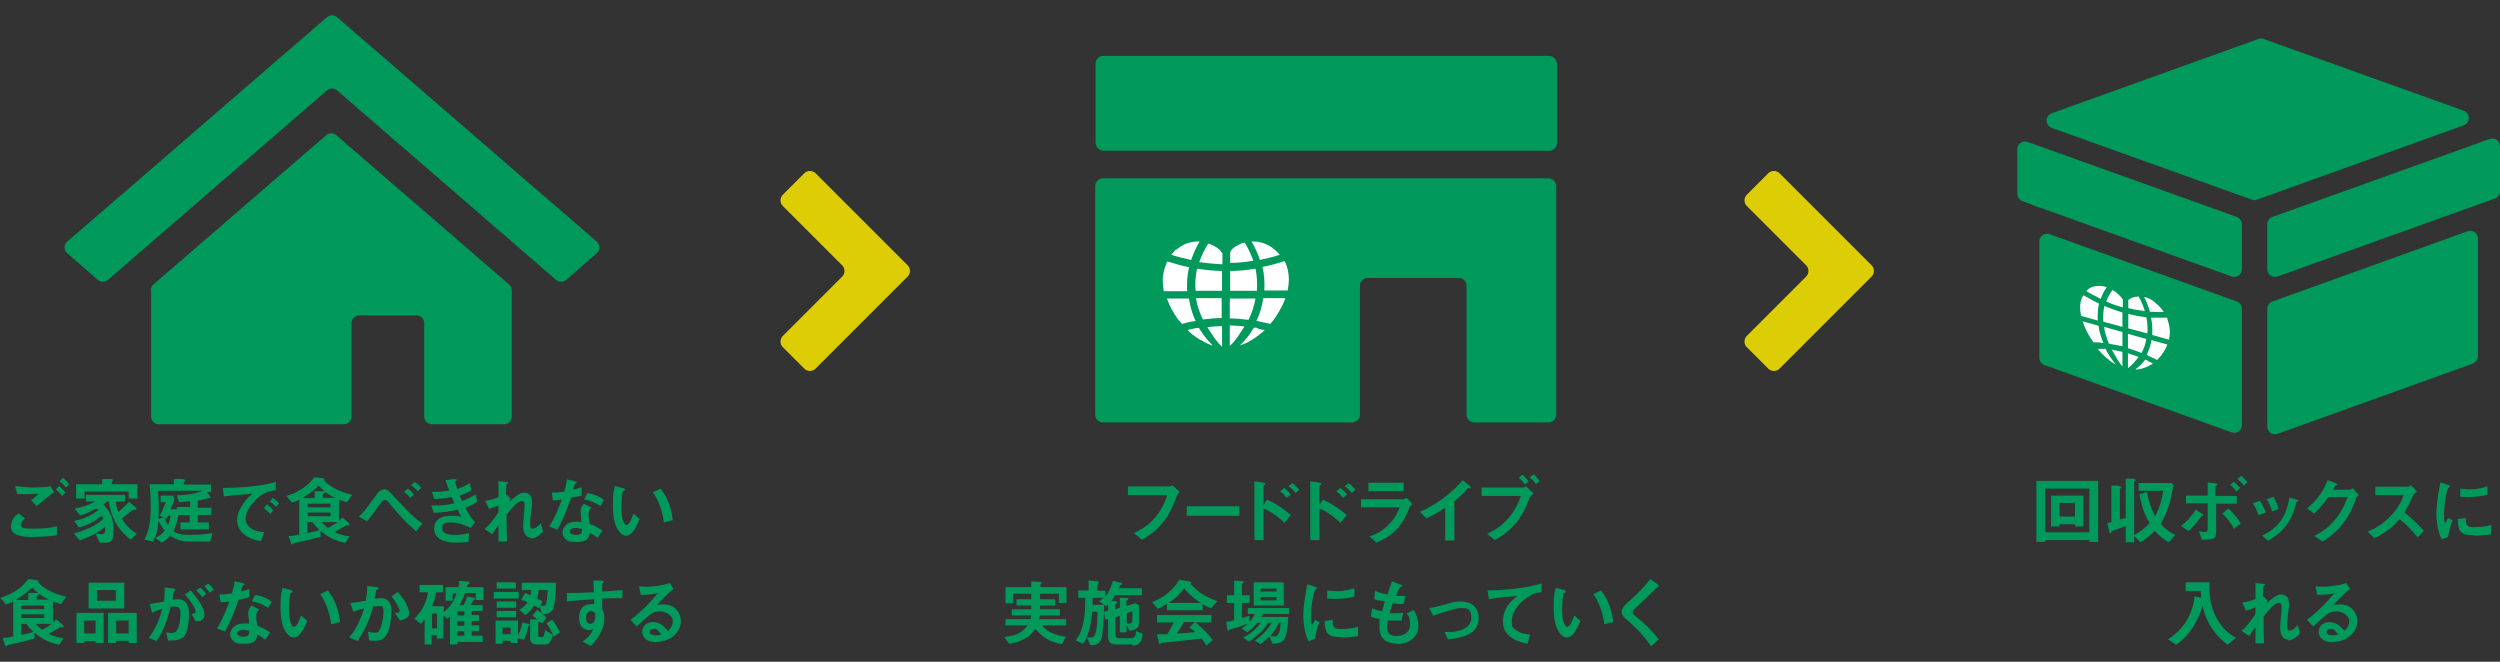 <?xml version="1.0" encoding="UTF-8"?>
<svg id="_レイヤー_1" data-name="レイヤー_1" xmlns="http://www.w3.org/2000/svg" width="680" height="180" version="1.1" viewBox="0 0 680 180">
  <rect x="0" y="0" width="680" height="180" fill="#333333" stroke="none"/>
  <!-- Generator: Adobe Illustrator 29.0.1, SVG Export Plug-In . SVG Version: 2.1.0 Build 192)  -->
  <defs>
    <style>
      .st0 {
        fill: #00995c;
      }

      .st1 {
        fill: #ddcd05;
      }

      .st2 {
        fill: #fff;
      }
    </style>
  </defs>
  <g>
    <g>
      <path class="st0" d="M9.5,146.1c-4.6,0-6.5-.8-6.5-2.9s1.4-3,2-3.6l1.8,1.4c-.3.3-1.1,1-1.1,1.7s.1,1.1,3.6,1.1,4.8-.4,6.2-.6v2.4c-1.4.2-3.4.4-5.9.4ZM9.9,137.6l-1.4-1.5c.5-.4,1.3-1.1,2-1.8-.9,0-1.6.1-3.1.1s-1.8,0-2.7,0l-.6-2.2c1.7.2,3.4.4,5.1.4s3.1-.1,4.6-.3l.9,1.6c-1.6,1.1-3.1,2.4-4.8,3.8ZM16.9,134.9c-.5-.7-1-1.2-1.7-1.8l.9-.9c.6.5,1,.9,1.7,1.8l-.9.9ZM17.9,132.6c-.4-.6-.8-1-1.7-1.7l.9-.9c.6.4,1.1.9,1.7,1.7l-.9,1Z"/>
      <path class="st0" d="M35.7,146.9c-2.5-1.8-5.4-5.1-6.1-10.5h-.5c-.3.3-.6.6-1,.8,1,1.1,2.8,2.9,2.8,6.9s-1.3,3.5-3.8,3.5l-1.1-2.5c.3,0,1.1.2,1.5.2,1.2,0,1.1-.7,1.1-2-.8.6-1.6,1.3-3.2,2.1-1.7.9-2.7,1.2-3.7,1.6l-1.6-1.9c1.1-.3,2.2-.6,4-1.4,2.2-1,3.1-1.8,4-2.6-.1-.3-.2-.5-.4-.8-1.9,1.5-3.6,2.4-6.2,3.2l-1.3-1.8c.9-.2,1.8-.4,3.2-1,1.7-.7,2.5-1.4,3.3-1.9-.1-.2-.3-.4-.5-.5-2.2,1.2-3.3,1.6-4.4,1.9l-1.5-1.9c2-.3,3.7-.8,5.5-1.9h-2.4v-1.8h10.6v1.8h-2.5c0,.7.2,1.5.7,2.9.9-.8,2-1.9,2.9-2.8l1.7,1.4c.1.1.3.3.3.5s-.1.2-.2.2c-.2,0-.9.2-1.1.3,0,0-2.3,1.9-2.7,2.2,1.3,2,2.4,3,4.1,4.1l-1.8,1.7ZM35,135.6v-1.9h-12v1.9h-2.3v-3.9h7.1v-1.4h2.4c.1,0,.5,0,.5.3s0,.2-.1.3c-.1.1-.2.2-.2.3v.5h7v3.9h-2.3Z"/>
      <path class="st0" d="M57.1,147.3h-5.5c-1.4,0-2.2-.1-3.2-.5-.9-.3-1.6-.7-2.1-1.1-.5.6-1,1.1-2.3,1.9l-1.8-1.3c1.2-.6,2-1.1,2.6-2-.5-.6-1-1.3-1.7-2.7-.2,2.8-.6,4.1-1.5,5.7l-2.3-.5c1-2.3,1.7-4.1,1.7-8.4s-.1-4.4-.3-6.7h6.6v-1.4h2.4c.3.1.7.2.7.4s-.1.2-.2.3c-.2.1-.2.2-.2.3v.5h7.4v2h-1.3l1,1.1c0,.1.2.3.2.4s-.1.2-.2.2-.5,0-.5,0c-.1,0-.7.2-1.1.3-.1,0-.8.2-1.7.4v1.9h3.7v2h-3.7v2h3v1.9h-7.7v-1.9h2.5v-2h-3.1c-.4,2.3-.8,3.3-1.3,4.4.6.4,1.5,1,4.3,1s4.3-.2,6.3-.5l-.7,2.5ZM43,133.7c.1,1.5.2,3.1.2,4.1s0,2.3-.1,3.4l1.4-.5-1.1-.4c.4-.6.6-1,1.7-3.7h-1.4v-1.8h3.2l.6.7c-.4,1.6-.9,2.6-1.1,3h1.7v-.6h3.6v-1.6c-1.1.1-1.8.2-3,.3l-.6-1.9c2.4,0,4.8-.3,7-1.2h-11.9ZM45.7,140.2c0,.2-.2.6-.4.9l-.5-.2c.2.7.5,1.3.9,1.9.5-1.1.6-1.9.7-2.5h-.8Z"/>
      <path class="st0" d="M69.3,136.3c-1.5,1.5-2.5,3.3-2.5,4.8s.9,2.2,1.5,2.6c1.3.9,2.7,1,3.5,1l-.8,2.5c-1.1-.2-3.3-.6-5-2.2-1-.9-1.5-2.3-1.5-3.6s.5-2.7,1.4-4c.9-1.5,2-2.4,2.7-3.1-2.7.2-5.7.5-7.7.7l-.3-2.3c4.4,0,10.6-.4,14.4-1.6v2.3c-.9,0-3.2.2-5.7,2.8ZM73.5,139.8c-.4-.5-.9-.9-1.7-1.6l.8-1c.7.5,1.2.9,1.7,1.6l-.8,1ZM75.1,137.9c-.5-.6-1-1-1.7-1.5l.8-1c.8.6,1.2,1,1.7,1.5l-.8,1Z"/>
      <path class="st0" d="M94.3,136.6c-.7-.2-1.2-.4-2.1-.7v5.7c.6-.5.8-.7,1-.8l1.8,1.6c0,0,.1.2.1.3s0,.1-.2.2h-.5c-.2,0-.2,0-.4.1-1.5.9-1.7,1-3,1.7,1.5.7,2.6,1,4.1,1.2l-1.2,1.8c-3.5-.8-5.1-2-6.7-3.3v1.6c-.7.2-1.5.4-2.7.7-.7.2-3.3.8-3.9.9-.3,0-.7.1-.8.3-.1.1-.2.2-.3.2s-.2-.1-.3-.3l-.7-2c.9,0,1.7-.1,2.9-.4v-9.5c-.7.4-1.2.6-2,.8l-1.5-1.8c4.4-1.3,6.6-3.7,7.6-5.1l2.4.3c.2,0,.3.2.3.4s0,.1,0,.2c1.2,1.5,4.3,3.2,7.6,3.9l-1.4,2ZM82.3,135.5h3.3v-1.9h2.5c0,0,.2,0,.2,0-.9-.7-1.3-1.1-1.6-1.5-1.6,1.5-2.9,2.4-4.4,3.3ZM89.9,137h-6.2v1h6.2v-1ZM89.9,139.4h-6.2v1h6.2v-1ZM85,142h-1.4v3c1.9-.4,2.7-.6,3.3-.8-.7-.7-1.3-1.3-1.9-2.2ZM87.6,142c.6.8,1,1.1,1.6,1.6,1.2-.6,1.8-1,2.6-1.6h-4.2ZM88.5,133.9c0,.1,0,.1-.2.2-.4.3-.5.3-.5.4v.9h3.3c-1.2-.6-1.9-1-2.6-1.6Z"/>
      <path class="st0" d="M113.2,144.5c-3.2-2.7-5-4.8-7.5-7.9-.2-.3-.6-.6-.9-.6s-.6,0-1.2.8c-1.8,2.5-2.7,3.8-3.8,5l-2.2-1.3c1.7-1.6,2-2.1,4.4-5.4.8-1.2,1.5-2,2.5-2s1.3.5,2.7,2c1.4,1.5,3.6,3.8,4.7,4.9,1.4,1.3,2.4,2,3,2.4l-1.7,2.1ZM111.6,135.4c-.6-.7-1-1.1-1.7-1.6l1-.9c.8.5,1.2,1,1.7,1.6l-1,.9ZM113.6,133.6c-.4-.5-.8-1-1.8-1.6l1-.9c.8.5,1.3,1,1.8,1.6l-1,.9Z"/>
      <path class="st0" d="M126.5,137.9c1.2,2.4,1.9,3.2,2.7,4.2l-1.2,1.5c-1-.5-3-1.5-5.3-1.5s-2.4.6-2.4,1.7c0,1.7,2.6,1.7,3.3,1.7,1.9,0,3.1-.3,4-.5l-.2,2.4c-.6,0-1.6.2-3.2.2-3.6,0-6.1-1.1-6.1-3.8s2.2-3.5,4.5-3.5,1.9.1,2.9.3c-.5-.9-.7-1.2-1-2-2.1.5-3.8.8-6.5.9l-.7-2c2.9,0,4.2-.1,6.3-.6-.3-.7-.5-1.2-.7-1.7-2,.4-3.2.5-4.8.5l-.6-1.9c1.9,0,3-.1,4.7-.4-.5-1.2-.7-1.9-1-2.8l2.3-.3c.2,0,.7,0,.7.2s0,.2-.2.3c-.2.2-.2.2-.2.3,0,.1.3,1.1.6,1.9,1.4-.5,2.1-.8,3.4-1.6l.4,2c-1.1.7-2.3,1.1-3.2,1.4.3.6.3.8.7,1.5,1.5-.6,2.3-1,3.7-1.8l.4,2c-1.1.7-1.9,1.1-3.2,1.6Z"/>
      <path class="st0" d="M144.6,146.3c-2.3,0-2.3-2.8-2.3-3.3,0-.8.4-4.5.4-5.4s-.1-1.3-.8-1.3c-1.1,0-2.7,1.9-4.1,3.7,0,2.8,0,4.9.1,7.3h-2.3c0,.1,0-4.5,0-4.5-.6.9-1,1.4-1.7,2.5l-2.1-1.4c1.4-1.2,2.4-2.5,3.8-4.6v-1.8c-1,.4-1.6.6-2.6.9l-1-2.2c1.7-.2,2.9-.7,3.6-1v-4.3c0,0,2.1.2,2.1.2.3,0,.5,0,.5.2s-.3.3-.4.4c-.1.2-.1,1.1-.2,2.7l1.3,1.2-.4.9c.8-.7,2.7-2.5,4-2.5s2.2.8,2.2,2.4,0,.6-.3,3.3c-.2,1.8-.2,2.4-.2,2.8,0,1.1.2,1.3.7,1.3s1.3-.4,2.2-1.5l.6,2.3c-.9,1-2,1.9-3.4,1.9Z"/>
      <path class="st0" d="M155.3,135.5c-1.6,4.7-2.7,6.7-3.7,8.6l-2.2-.9c1.6-2.5,2.6-5.1,3.4-7.3-.9.1-1.5.2-2.4.2l-.3-2.1c1.3,0,2.2-.1,3.4-.3.3-1.2.6-2.1.7-3.3l2.2.5c.1,0,.5.1.5.3s-.3.3-.5.4-.4,1.3-.5,1.6c1.2-.3,1.8-.5,2.3-.7v2.3c-.7.2-1.3.3-3,.6ZM162.4,146.2c-.7-.6-1.2-.9-2-1.3-.2,1.6-.8,2.5-3.4,2.5s-2.4-.2-3.3-.9c-.3-.3-.7-.9-.7-1.7s.8-2.9,3.6-2.9,1.2,0,1.6.1c0-.5-.3-2.5-.3-2.9,0-1,.5-1.6.9-2.1l2.1,1.1c-.6.5-.8,1-.8,1.6s0,1.3.3,2.8c1.3.5,2.2,1,3.5,1.8l-1.3,1.9ZM156.5,143.6c-1,0-1.5.6-1.5,1s.6.9,1.7.9c1.6,0,1.6-.8,1.6-1.6-.4-.1-1.1-.3-1.8-.3ZM163.3,137.6c-1.3-.8-2.4-1.3-4.4-1.8l.9-1.7c1.5.3,3,.7,4.5,1.9l-1,1.7Z"/>
      <path class="st0" d="M170.3,145.7c-.6,0-1.1-.3-1.5-.7-1.4-1.4-2.1-3.7-2.1-7.6s.3-3.9.6-5.2l2.2.6c.1,0,.5.1.5.4s-.2.3-.6.4c-.2,1.1-.4,2.3-.4,4.5,0,3.9,1,4.7,1.4,4.7.7,0,1.6-2.1,1.9-3.1l1.7,1.5c-1.1,2.4-2.1,4.5-3.7,4.5ZM180.6,142.1c-.6-4.2-1.9-6.6-3-8.2l2.1-1c1,1.4,2.8,3.9,3.3,8.6l-2.4.6Z"/>
      <path class="st0" d="M16.5,164.3c-.7-.2-1.2-.4-2.1-.7v5.7c.6-.5.8-.7,1-.8l1.8,1.6c0,0,.1.2.1.3s0,.1-.2.2h-.5c-.2,0-.2,0-.4.1-1.5.9-1.7,1-3,1.7,1.5.7,2.6,1,4.1,1.2l-1.2,1.8c-3.5-.8-5.1-2-6.7-3.3v1.6c-.7.2-1.5.4-2.7.7-.7.2-3.3.8-3.9.9-.3,0-.7.1-.8.3-.1.1-.2.2-.3.2s-.2-.1-.3-.3l-.7-2c.9,0,1.7-.1,2.9-.4v-9.5c-.7.4-1.2.6-2,.8l-1.5-1.8c4.4-1.3,6.6-3.7,7.6-5.1l2.4.3c.2,0,.3.2.3.4s0,.1,0,.2c1.2,1.5,4.3,3.2,7.6,3.9l-1.4,2ZM4.4,163.2h3.3v-1.9h2.5c0,0,.2,0,.2,0-.9-.7-1.3-1.1-1.6-1.5-1.6,1.5-2.9,2.4-4.4,3.3ZM12,164.7h-6.2v1h6.2v-1ZM12,167.1h-6.2v1h6.2v-1ZM7.2,169.7h-1.4v3c1.9-.4,2.7-.6,3.3-.8-.7-.7-1.3-1.3-1.9-2.2ZM9.8,169.7c.6.8,1,1.1,1.6,1.6,1.2-.6,1.8-1,2.6-1.6h-4.2ZM10.7,161.6c0,.1,0,.1-.2.2-.4.3-.5.3-.5.4v.9h3.3c-1.2-.6-1.9-1-2.6-1.6Z"/>
      <path class="st0" d="M26,174.9v-.5h-3.1v.5h-2.1v-8.2h7.4v8.2h-2.1ZM26,168.8h-3.1v3.5h3.1v-3.5ZM24.1,165.5v-7h9.7v7h-9.7ZM31.5,160.5h-5.1v2.9h5.1v-2.9ZM35,174.9v-.6h-3.4v.6h-2.2v-8.2h7.8v8.2h-2.2ZM35,168.8h-3.4v3.5h3.4v-3.5Z"/>
      <path class="st0" d="M49.5,173.4c-.4.4-1.1.8-2.3.8s-1.1,0-1.5,0l-.5-2.2c.4,0,.8.2,1.4.2s1-.1,1.4-.6c.9-1.1,1.1-3.7,1.1-4.6,0-1.6-.4-2-1.6-2s-.8,0-1.1.1c-1,4.1-2,6.5-3.8,9.3l-2.1-.9c1.9-2.7,2.8-4.7,3.6-7.9-1.1.3-1.7.6-2.7,1.1l-.7-2.4c1.5-.2,2.2-.4,3.9-.7.2-1.3.2-2.1.2-3.8l2.4.3c.3,0,.5.1.5.3s0,.1-.2.2q-.2.2-.3.4c-.1.8-.1,1.2-.3,2.1.3,0,.9-.1,1.5-.1,2.7,0,3,2.4,3,4.2,0,2.9-.7,5.5-1.7,6.4ZM53.2,168.9l-1.1-1.9c.7-.1,1.1-.2,1.1-.7s-.8-2.2-2.9-4.6l1.6-1.1c.9,1.1,3.7,4.4,3.7,6.5s-1.7,1.8-2.5,1.9ZM55,162.4c-.5-.7-1-1.2-1.6-1.8l1.1-.8c.6.5,1.1,1.1,1.6,1.7l-1,.9ZM57,161.2c-.4-.7-.9-1.2-1.4-1.7l1-.8c.5.4,1.1,1,1.6,1.7l-1.2.8Z"/>
      <path class="st0" d="M64.9,163.2c-1.6,4.7-2.7,6.7-3.7,8.6l-2.2-.9c1.6-2.5,2.6-5.1,3.4-7.3-.9.1-1.5.2-2.4.2l-.3-2.1c1.3,0,2.2-.1,3.4-.3.3-1.2.6-2.1.7-3.3l2.2.5c.1,0,.5.1.5.3s-.3.3-.5.4-.4,1.3-.5,1.6c1.2-.3,1.8-.5,2.3-.7v2.3c-.7.2-1.3.3-3,.6ZM72,173.9c-.7-.6-1.2-.9-2-1.3-.2,1.6-.8,2.5-3.4,2.5s-2.4-.2-3.3-.9c-.3-.3-.7-.9-.7-1.7s.8-2.9,3.6-2.9,1.2,0,1.6.1c0-.5-.3-2.5-.3-2.9,0-1,.5-1.6.9-2.1l2.1,1.1c-.6.5-.8,1-.8,1.6s0,1.3.3,2.8c1.3.5,2.2,1,3.5,1.8l-1.3,1.9ZM66,171.3c-1,0-1.5.6-1.5,1s.6.9,1.7.9c1.6,0,1.6-.8,1.6-1.6-.4-.1-1.1-.3-1.8-.3ZM72.9,165.3c-1.3-.8-2.4-1.3-4.4-1.8l.9-1.7c1.5.3,3,.7,4.5,1.9l-1,1.7Z"/>
      <path class="st0" d="M79.9,173.4c-.6,0-1.1-.3-1.5-.7-1.4-1.4-2.1-3.7-2.1-7.6s.3-3.9.6-5.2l2.2.6c.1,0,.5.1.5.4s-.2.3-.6.4c-.2,1.1-.4,2.3-.4,4.5,0,3.9,1,4.7,1.4,4.7.7,0,1.6-2.1,1.9-3.1l1.7,1.5c-1.1,2.4-2.1,4.5-3.7,4.5ZM90.1,169.8c-.6-4.2-1.9-6.6-3-8.2l2.1-1c1,1.4,2.8,3.9,3.3,8.6l-2.4.6Z"/>
      <path class="st0" d="M105.1,172.7c-.9,1.5-2.2,1.6-3,1.6s-1.2,0-1.7-.1l-.3-2.4c.4.1,1,.3,1.8.3s.9-.1,1.2-.5c.4-.5,1.2-3,1.2-5s-.2-1.7-1.7-1.7-.8,0-1.1.1c-1,3.7-2.1,6-4.2,9.4l-2.3-1c1.8-2.3,2.8-4,4-7.9-1,.2-1.8.5-2.9.9l-.8-2.4c1.5-.1,3.3-.5,4.2-.6.2-1.3.4-2.4.4-4l2.5.3c.2,0,.6.1.6.3s0,.1-.3.3c-.4.2-.4.2-.4.4-.1.7-.2,1.4-.4,2.2.4,0,1-.2,1.6-.2,2.7,0,3,2.2,3,3.5s-.3,4.8-1.4,6.6ZM108.8,168.8l-1.4-2.1c.9,0,1.3-.1,1.3-.6s-1.1-2.6-2.2-3.9l1.7-1.2c2.6,2.8,3.1,5.2,3.1,5.9,0,1.1-1.2,1.6-2.5,1.9Z"/>
      <path class="st0" d="M129.4,163.1v-1.8h-2.9c-.4,1.2-.9,2.3-1.5,3.3h1.1c.4-.7.7-1.4,1-2.4l1.7.4c.3,0,.4.1.4.3s-.1.2-.3.2c-.1.2-.7,1.1-.9,1.5h3.3v1.6h-3v1.1h2v1.6h-2v1.2h2v1.6h-2v1.2h3v1.7h-6.9v.7h-2v-7.6c-.4.3-.4.4-.8.6l-1-1v6.4h-1.8v-.9h-1.4v2.5h-1.9v-6.9c-.4.6-.6.9-1,1.3l-1.8-1.4c2.8-2.8,3.4-5.3,3.7-7.2h-2.3v-2h6.4v2h-1.9c-.2,1.8-.8,3-1.1,3.8h3.2v1.6c1-.8,2.5-2.2,3.5-5.1h-1.1v2h-1.9v-3.7h3.5c.1-.5.2-1.2.2-1.7l2.4.2c.2,0,.4,0,.4.3s0,.2-.3.4c-.2.1-.2.2-.3.8h4.4v3.5h-2ZM118.9,166.9h-1.4v4h1.4v-4ZM126.3,166.3h-1.9v1.1h1.9v-1.1ZM126.3,169h-1.9v1.2h1.9v-1.2ZM126.3,171.7h-1.9v1.2h1.9v-1.2Z"/>
      <path class="st0" d="M134.3,162.8v-1.8h6.8v1.8h-6.8ZM143.7,170.3c0,.1-.4,2.2-1.2,3.7l-1.7-.4v1.3h-1.9v-.6h-2.2v.8h-1.9v-6.3h6.1v4.2c.1-.2.9-2.1,1.2-3.7l1.8.5c.1,0,.2.1.2.2s-.2.2-.3.3ZM135.1,160.1v-1.7h5.2v1.7h-5.2ZM135.1,165.3v-1.7h5.3v1.7h-5.3ZM135.1,167.9v-1.7h5.3v1.7h-5.3ZM138.9,170.7h-2.2v1.8h2.2v-1.8ZM150.1,166.1c-.6.9-1.6.9-2.6.9.3.2.8.6,1.1,1l-1.2,1.6c-.4-.3-.4-.4-.7-.6,0,0-.3.4-.3.5v3.3c0,.4.1.5.5.5h.5c.3,0,.4-.2.5-.4.2-.4.3-1,.4-1.5l2.1,1.3c-.7,2.2-1.1,2.6-2,2.6h-2.5c-1,0-1.7-.6-1.7-1.6v-5.2h2.1c0,0,0,.1,0,.1-.8-.7-1.2-.9-1.5-1.2l1.3-1.5c.2.1.5.3,1.2.8l-.5-1.8-.3.5c-.5-.3-.8-.5-1.2-.7-.6,1-1.2,1.7-2.4,2.6l-1.6-1.4c1.4-1,1.7-1.4,2.2-2.1-.6-.3-1-.4-1.7-.7l1-1.8c.2,0,.6.2,1.5.6.1-.6.2-1,.2-1.4h-2.6v-2h9.3c0,.1.1,5.7-1,7.6ZM146.5,160.5c0,.9-.2,1.5-.4,2.3.9.5,1.2.6,1.5.8l-.7,1.2c.3,0,.6,0,.9,0,.4,0,.6,0,.8-.8.2-.8.3-2.3.4-3.5h-2.4ZM150.6,173.1c-.6-1.5-1.5-2.9-2-3.6l1.6-.9c.7.8,1.6,2.3,2.1,3.4l-1.7,1.2Z"/>
      <path class="st0" d="M163.8,162.8v2.8c.2.5.6,1.2.6,2.5s-.1,2.1-1,3.9c-.9,1.9-2,3-2.7,3.7l-2.3-1.2c1.2-.8,2.4-1.8,2.9-3.3-.4.1-.7.2-1.1.2-.5,0-1.1-.2-1.7-.6-.8-.7-1-1.8-1-2.8,0-2.2,1.1-3.7,3.2-3.7s.7,0,.9.2v-1.5c-1.8.1-4.9.3-7.4.6v-2.3c1.4,0,3.1,0,7.3-.2,0-.6,0-1.7-.1-3.2h2.2c.5.2.6.2.6.4s0,.2-.2.3-.2.2-.2.2v2.1c2.8-.2,3.4-.2,5.5-.4v2.2c-1.5,0-2.9,0-5.5.1ZM161.5,166.5c-.2-.2-.5-.3-.7-.3-.8,0-1.4.7-1.4,1.8s.6,1.7,1.1,1.7,1.4-.4,1.4-1.9,0-.9-.4-1.3Z"/>
      <path class="st0" d="M178.5,174.7c-2.5,0-3.8-1.3-3.8-2.8s1-2.7,3-2.7,3.4,1.7,4,2.4c.4-.4,1.3-1.2,1.3-2.7s-2-2.6-3.3-2.6-1.8.2-2.3.5c-1.2.7-3,2.5-4.2,3.6l-1.7-1.8c2.1-1.6,4.2-3.4,7.5-7.3-1.2.3-2.3.5-4.7.5l-.5-2.3c.5,0,1.6.1,2.3.1s4.2-.3,6.1-1l1,1.6c-1.2,1-1.6,1.3-4.5,4.3.7-.1,1.7-.1,2-.1,2.7,0,4.5,2.2,4.5,4.5,0,3.3-3.1,5.7-6.7,5.7ZM177.7,171.1c-.8,0-1,.6-1,.8,0,.7.9.9,1.7.9s1.1-.1,1.4-.2c-.3-.5-.9-1.6-2-1.6Z"/>
    </g>
    <g>
      <path class="st0" d="M144.1,50l-28.2-24.4-24.2-20.9c-.8-.7-2-.7-2.8,0l-24.2,20.9-28.2,24.4-18.2,15.7c-1,.8-1,2.4,0,3.2l8.3,7.2c.8.7,2,.7,2.8,0l18.6-16.1,28.2-24.4,12.7-11c.8-.7,2-.7,2.8,0l12.7,11,28.2,24.4,18.6,16.1c.8.7,2,.7,2.8,0l8.3-7.2c1-.8,1-2.4,0-3.2l-18.2-15.7Z"/>
      <path class="st0" d="M41.1,79v34.3c0,1.2,1,2.1,2.1,2.1h50.3c1.2,0,2.1-1,2.1-2.1v-25.4c0-1.2,1-2.1,2.1-2.1h15.6c1.2,0,2.1,1,2.1,2.1v25.4c0,1.2,1,2.1,2.1,2.1h19.6c1.2,0,2.1-1,2.1-2.1v-34.3c0-.6-.3-1.2-.7-1.6l-47-40.6c-.8-.7-2-.7-2.8,0l-47,40.6c-.5.4-.7,1-.7,1.6Z"/>
    </g>
  </g>
  <g>
    <g>
      <path class="st0" d="M320.1,134.9c-.9,2.4-1.9,4.9-4,7.5-2.1,2.5-4.3,3.7-5.5,4.4l-2.2-1.8c3.5-1.6,7.1-4.2,9.1-10.3h-10.7v-2.4h11.4c.2,0,.5-.2.7-.3l2,1.8c-.4.3-.5.6-.7,1Z"/>
      <path class="st0" d="M322.8,140.3v-2.6h14.3v2.6h-14.3Z"/>
      <path class="st0" d="M349.5,142.3c-1.7-1.6-3.6-3.1-5.8-4v8.6h-2.5v-16l2.5.4s.5,0,.5.3-.5.4-.5.5v5.2l.9-1.4c2.7,1.2,4.8,2.7,6.5,4.2l-1.6,2ZM350,135.4c-.6-.7-1.2-1.3-1.8-1.8l1.1-.9c.6.5,1.2,1,1.8,1.8l-1.1.9ZM352.4,134.1c-.5-.7-1.2-1.3-1.9-1.8l1-.9c.7.5,1.3,1.1,1.9,1.8l-1,.9Z"/>
      <path class="st0" d="M364.7,142.3c-1.7-1.6-3.6-3.1-5.8-4v8.6h-2.5v-16l2.5.4s.5,0,.5.3-.5.4-.5.5v5.2l.9-1.4c2.7,1.2,4.8,2.7,6.5,4.2l-1.6,2ZM365.3,135.4c-.6-.7-1.2-1.3-1.8-1.8l1.1-.9c.6.5,1.2,1,1.8,1.8l-1.1.9ZM367.7,134.1c-.5-.7-1.2-1.3-1.9-1.8l1-.9c.7.5,1.3,1.1,1.9,1.8l-1,.9Z"/>
      <path class="st0" d="M383.3,138.3c-.8,1.8-1.5,3.6-3.3,5.6-2.1,2.2-4.3,3.1-5.6,3.7l-1.9-1.7c1.2-.4,3.5-1.2,5.6-3.6,1.7-1.8,2.3-3.5,2.6-4.3h-10.5v-2.2h11.4c.3,0,.7-.2,1-.4l1.6,1.7c-.7.6-.9,1-1,1.1ZM372.2,133.6v-2.3h9.6v2.3h-9.6Z"/>
      <path class="st0" d="M399.5,132.8c-.3,0-.3,0-.6.4-1,1.1-2.1,2.2-3.3,3.1v10.7h-2.5v-8.9c-1.4.9-2.7,1.8-5.1,2.9l-1.8-1.8c4.2-1.7,8.6-5,11.7-8.6l1.8,1.5c0,0,.3.3.3.5s0,.2-.5.2Z"/>
      <path class="st0" d="M416.2,135c-.8,2.1-1.7,4.6-3.7,7.1-2.2,2.7-4.5,4-5.9,4.8l-2.1-1.7c2.2-1,6.8-3.4,9.2-10.3h-10.7v-2.3h11.4c.2,0,.4-.2.7-.3l2,1.9c-.3.3-.6.6-.8,1ZM414.8,131.8c-.3-.4-.9-1.2-1.7-1.8l1-.9c.7.6,1.4,1.5,1.7,1.8l-1,.9ZM417.8,131.7c-.5-.7-1-1.3-1.7-1.8l1-.9c.7.6,1.3,1.3,1.7,1.8l-1,.9Z"/>
      <path class="st0" d="M288,164v-2.5h-5.1v1.5h4.1v1.7h-4.1v1h5.4v1.7h-5.5c0,.4-.1.6-.2,1h7.4v1.7h-6.5c.4.6.7,1,1.9,1.7,1.6.9,3.3,1.2,4.5,1.4l-1,2c-1.2-.2-2.4-.4-4.3-1.5-1.6-1-2.3-1.9-3-2.7-.5.8-1.2,1.8-2.8,2.7-1.6.9-3,1.2-4.3,1.4l-1.3-1.8c3.9-.5,5.2-1.7,6.3-3.2h-6v-1.7h6.8c.1-.5.2-.8.2-1h-5.3v-1.7h5.3v-1h-4v-1.7h4c0-.8,0-.8,0-1.5h-4.9v2.6h-2.1v-4.4h7v-1.6l2.4.2c.3,0,.5,0,.5.2s0,.1-.2.2c0,0-.2.1-.2.3v.7h7.1v4.3h-2.1Z"/>
      <path class="st0" d="M308.1,175.3h-4.4c-1.6,0-2.3-.7-2.3-2.1v-4.9l-.8.3-.3-2c-.1,1.6-.3,5.8-.7,7.1-.5,1.6-1.8,1.8-3,1.8l-1-2.2c.5.1.8.1,1.1.1.7,0,1.1-.3,1.4-1.6.4-1.8.4-3.6.4-5.4h-1.4c-.2,1.7-.6,6.1-2.5,8.7l-2-.9c2.3-3,2.6-7,2.6-11.6h-1.9v-2h2.8v-2.7l2.3.2c.1,0,.5,0,.5.3s0,.2-.1.2c-.2.1-.3.2-.3.3v1.8h2.2v1.5c.8-1,1.4-2.1,2-4.2l2.1.5c.2,0,.4.1.4.3s0,.2-.1.2c0,0-.3.1-.4.2,0,0-.3.7-.4.8h6.3v1.9h-7.3c-.4.6-.6,1.1-1,1.6h1.1c.2.1.5.1.5.4s0,.1-.3.3c-.2.1-.2.1-.2.2v1.3l1.2-.4v-2.7h1.8c.2,0,.5.1.5.3s0,.1-.2.3c-.2.2-.3.2-.3.3v1.3l2.4-.7,1,.5v4.9c0,1.3-.9,1.8-2.5,2.1l-.9-1.5v1.9h-1.8v-4.5l-1.2.4v4.8c0,.5.3.9,1.1.9h3.2c.2,0,.8-.1,1.1-.7.2-.4.2-1.1.2-1.3l1.8.8c-.1,1.2-.3,3.2-2.8,3.2ZM301.4,164.4c-.2.2-.4.4-.6.5l-1.8-1.4c.5-.3.7-.6,1.1-.9h-2.9c0,.7,0,1.1,0,1.9h3.1c0,.7,0,1.4,0,1.9l1.1-.3v-1.7ZM307.9,166.3l-1.4.5v2.8c.4,0,.6,0,.8,0,.6,0,.7-.5.7-.7v-2.6Z"/>
      <path class="st0" d="M329.4,165.4c-1-.3-1.7-.7-2.3-1.1v1.7h-9.7v-1.7c-1,.6-1.6.9-2.5,1.3l-1.5-1.8c3.4-1.4,5.5-3.2,7.4-6.1l2.9.5c.2,0,.3.1.3.3s0,.2-.2.3c1,1.1,2.1,2.1,3.4,2.9.7.4,2.3,1.3,3.9,1.8l-1.6,1.9ZM328.1,175.5c-.2-.3-.4-.7-1.3-1.8-2.8.3-7.3.8-7.9.9-.4,0-2.6.2-3,.3-.1,0-.2,0-.2.1-.1.2-.2.3-.2.3s-.2,0-.2-.2l-.6-2.6c1.3,0,1.8,0,2.8,0,.5-.8.9-1.5,1.8-3.2h-4.6v-2h14.8v2h-4.3c1.7,1.4,3.5,3.2,4.7,4.8l-1.8,1.5ZM322.1,160.1c-1.5,1.8-2.5,2.8-4.2,3.9h8.7c-1.7-1.1-2.9-2.1-4.5-3.9ZM323.5,170.7l1.5-1.5h-3c-.9,1.7-1.5,2.6-1.9,3.1,1.7,0,3.4-.2,5-.4-.3-.3-.8-.7-1.6-1.2Z"/>
      <path class="st0" d="M343.5,167.1c-.1.2-.2.5-.4.7h7.3c0,2.1-.4,5-1.1,6.1-.6.9-1.6,1.2-3.2,1.2l-.8-2c-.6.6-1.3,1.3-2.5,2.1l-1.5-1c2.2-1.3,3.9-3.5,4.6-4.8h-1c-.3.5-.9,1.6-2,2.6-1,.9-2,1.8-3.2,2.5l-1.6-1.1c2.7-1.2,4.4-3.4,4.8-4h-.9c-1,1.2-1.8,1.9-2.7,2.6l-1.6-1.1c.6-.3,1-.6,1.8-1.3-1.4.5-3.6,1.3-4.2,1.4-.7.2-.8.2-.9.3-.2.2-.3.3-.4.3s-.1,0-.1-.1l-.4-2.3c.6-.1,1.5-.3,2.2-.5v-4.7h-2v-2.1h2v-4l2.3.2c.1,0,.3,0,.3.2s-.1.2-.2.3c-.1,0-.3.2-.3.3v3h2.1v2.1h-2.1v4.1c.7-.2,1.4-.4,2-.6v1.7c.7-.8,1.1-1.3,1.5-2.2h-1.9v-1.6h11.2v1.6h-7.2ZM341,164.7v-6.3h8.2v6.3h-8.2ZM347.2,160.1h-4.3v.8h4.3v-.8ZM347.2,162.4h-4.3v.9h4.3v-.9ZM347.8,169.5c-.4.8-.8,1.9-2.3,3.5.6.1,1,.1,1.1.1.5,0,.8-.1,1.1-.6.5-.9.6-2,.6-3.1h-.5Z"/>
      <path class="st0" d="M357.6,173.8l-1.6.6c-.3-.5-.5-.8-.7-1.6-.6-1.9-.8-3.7-.8-5.3s.2-2.8.3-4c.3-2.2.6-3.4.8-4.6l2.1.7c.1,0,.5.2.5.4s0,.1-.1.2c0,0-.3.1-.3.1-.3.2-1.2,3.8-1.2,6.9s0,1.9.3,2.8c.2-.4.4-.6.8-1.4l1.2.6c-.7,1.7-1,3.2-1.2,4.5ZM364.8,173.3c-3.7,0-4.4-1-4.5-4.4l2.2-.3c0,1.9.2,2.5,2.3,2.5s3.9-.4,4.6-.6v2.5c-1.1.2-2.4.4-4.6.4ZM363.2,162.9c-.2,0-1.1,0-2.2-.1v-2.2c.6,0,1.5.2,2.6.2,2.4,0,4-.6,4.8-.8v2.3c-.9.2-3,.6-5.2.6Z"/>
      <path class="st0" d="M380.1,175.1c-2,0-4.9-.7-4.9-4.4s.1-1.7.2-2.3c-.7-.1-1.6-.3-2.5-.7l.3-2.2c1.2.4,1.8.6,2.7.8.2-.7.4-1.4.8-2.7-1.2-.2-1.8-.3-2.9-.6l.2-2.3c1.1.5,1.9.7,3.4,1,.6-1.8.9-2.6,1.2-3.6l2.3.9c.2,0,.5.2.5.4s-.3.2-.6.3c-.4.6-.8,1.7-1.1,2.4,1,0,1.5,0,2.6,0l-.5,2.2c-.7,0-1.3,0-3-.2-.2.7-.5,1.4-.8,2.7.4,0,.6,0,1.3,0s1.5,0,2.4-.2l-.5,2.2c-.3,0-.9,0-1.9,0s-1.2,0-1.8-.1c0,.5-.2,1.2-.2,1.9s.1,1.3.6,1.8c.6.5,1.4.6,1.9.6,1.7,0,3.7-.7,3.7-3.1s-.6-2.6-.9-3l1.9-1c.5.9,1.3,2.3,1.3,4.4,0,3.5-3.3,4.9-5.8,4.9Z"/>
      <path class="st0" d="M393.9,174l-1-2.1c.7,0,1.1,0,1.5,0,1.7,0,5.8-.7,5.8-3.8s-1.9-2.7-2.9-2.7-2.9.6-3.9.9c-.4.1-1.7.5-3.6,1.2l-1-2.1c1.9-.3,3.3-.7,5.4-1.3,1.2-.4,2.4-.5,3.2-.5,2.5,0,4.8,1.3,4.8,4.6,0,4.5-4.8,5.3-8.2,5.7Z"/>
      <path class="st0" d="M414.6,163.1c-1.8,1.4-3.4,3.7-3.4,5.7s.2,1.9,1.5,2.8c1.3.9,2.7.9,3.5,1l-.7,2.5c-1.6-.3-6.7-1.4-6.7-5.9s3-6.2,3.9-7.1c-2.6.2-5.3.4-7.7.9l-.4-2.4c4.7,0,10.8-.7,14.7-1.9v2.4c-.9,0-2.5.2-4.7,2Z"/>
      <path class="st0" d="M426.2,173.4c-.6,0-1.1-.3-1.5-.7-1.4-1.4-2.1-3.7-2.1-7.6s.3-3.9.6-5.2l2.2.6c.1,0,.5.1.5.4s-.2.3-.6.4c-.2,1.1-.4,2.3-.4,4.5,0,3.9,1,4.7,1.4,4.7.7,0,1.6-2.1,1.9-3.1l1.7,1.5c-1.1,2.4-2.1,4.5-3.7,4.5ZM436.4,169.8c-.6-4.2-1.9-6.6-3-8.2l2.1-1c1,1.4,2.8,3.9,3.3,8.6l-2.4.6Z"/>
      <path class="st0" d="M450.8,159.9c-.2,0-.3,0-.8.6-.4.4-2.4,2.3-4.5,4.3-1.3,1.2-1.4,1.3-1.4,1.7s.1.5.3.7c2.6,2.1,4.6,3.9,6.8,6.7l-2.1,1.9c-2.4-3.5-4.4-5.3-7-7.6-.9-.7-1-1.4-1-1.8,0-.9.7-1.6,1.4-2.3,2.9-2.6,4.5-4.2,6.4-6.6l1.9,1.4s.4.3.4.5,0,.2-.5.2Z"/>
    </g>
    <g>
      <rect class="st0" x="298" y="15.2" width="125.5" height="25.8" rx="2.1" ry="2.1"/>
      <path class="st0" d="M300.1,114.9h67.7c1.2,0,2.1-1,2.1-2.1v-35.1c0-1.2,1-2.1,2.1-2.1h24.8c1.2,0,2.1,1,2.1,2.1v35.1c0,1.2,1,2.1,2.1,2.1h20.2c1.2,0,2.1-1,2.1-2.1v-62.2c0-1.2-1-2.1-2.1-2.1h-121.2c-1.2,0-2.1,1-2.1,2.1v62.2c0,1.2,1,2.1,2.1,2.1Z"/>
    </g>
  </g>
  <g>
    <g>
      <path class="st0" d="M607,117.6l-50.9-18.3c-.8-.3-1.4-1.1-1.4-2v-31.6c0-1.5,1.5-2.5,2.8-2l50.9,18.3c.8.3,1.4,1.1,1.4,2v31.6c0,1.5-1.5,2.5-2.8,2Z"/>
      <path class="st0" d="M554.7,56.5h0c0-.1-4.6-1.8-4.6-1.8-.8-.3-1.4-1.1-1.4-2v-12.1c0-1.5,1.5-2.5,2.8-2l56.9,20.4c.8.3,1.4,1.1,1.4,2v12.2c0,1.5-1.5,2.5-2.8,2l-52.3-18.8Z"/>
      <path class="st0" d="M612.5,54.3l-54.4-19.5c-1.9-.7-1.9-3.3,0-4l56.2-20.2c.5-.2,1-.2,1.4,0l54.4,19.5c1.9.7,1.9,3.3,0,4l-56.2,20.2c-.5.2-1,.2-1.4,0Z"/>
      <path class="st0" d="M672.6,98.9l-53.1,19.1c-1.4.5-2.8-.5-2.8-2v-32c0-.9.6-1.7,1.4-2l53.1-19.1c1.4-.5,2.8.5,2.8,2v32c0,.9-.6,1.7-1.4,2Z"/>
      <path class="st0" d="M678.6,54l-59.1,21.2c-1.4.5-2.8-.5-2.8-2v-12.2c0-.9.6-1.7,1.4-2l59.1-21.2c1.4-.5,2.8.5,2.8,2v12.2c0,.9-.6,1.7-1.4,2Z"/>
    </g>
    <g>
      <path class="st0" d="M568.3,147.4v-.5h-12v.5h-2.4v-16.6h16.8v16.6h-2.4ZM568.3,132.9h-12v11.9h12v-11.9ZM564.4,143.2v-.6h-4.2v.6h-2.3v-8.4h8.8v8.4h-2.3ZM564.4,136.8h-4.2v3.7h4.2v-3.7Z"/>
      <path class="st0" d="M589.8,147.5c-1.9-1.3-2.5-1.8-3.7-3.1-1.2,1.2-2,1.9-3.9,3.1l-1.7-1.7v1.7h-2.3v-4.4c-1.3.5-2.9,1-3.8,1.4-.1.3-.2.5-.4.5s-.2-.3-.3-.4l-.5-2.3c.7-.2.8-.2,1.1-.3v-9.9h1.8c.3.2.9.2.9.4s-.2.3-.2.3c0,0-.2.2-.2.2v8.3c.5-.1.6-.2,1.6-.4v-10.7h1.8c.8.1.9.2.9.3s0,.2-.2.3c-.2.2-.2.3-.2.3v14.4c1.3-.7,2.6-1.5,4.2-3.2-1.6-2.7-2.2-4.9-2.8-7.9l2.1-.6c.6,3.4,1.3,4.8,2.2,6.6,1.4-2.6,1.8-4.8,2.2-6.9h-6.7v-2.1h9l.5.6c-.8,4.4-1.6,7.3-3.5,10.5,1.4,1.6,2.5,2.3,4,3l-1.7,1.9Z"/>
      <path class="st0" d="M599.1,140.2c-.3,0-.3.1-.3.2-.8,1.1-1.6,2.4-3.5,4l-2.1-1.3c1.5-1.1,2.9-2.6,4-4.5l1.7,1.1c0,0,.4.2.4.4s-.1.1-.2.2ZM602.8,136.9v7.7c0,2-.6,2.2-3.9,2.2l-.8-2.3c.4,0,1,.2,1.6.2s.8-.2.8-.7v-7.1h-5.9v-2.1h5.9v-3.6l2.1.3c.5,0,.5.2.5.3s0,.2-.3.3c0,0-.2.1-.2.2v2.6h5.8v2.1h-5.8ZM607.7,143.9c-.9-1.6-1.8-2.9-3.2-4.2l1.6-1.4c1.6,1.4,2.9,3.3,3.4,4.1l-1.8,1.4ZM608.2,133.6c-.6-.9-1.1-1.3-1.6-1.7l1-.9c.6.5,1.1,1,1.7,1.7l-1,1ZM610.3,132.1c-.5-.7-1-1.2-1.7-1.8l1-.9c.6.5,1.2,1.1,1.7,1.8l-1,.9Z"/>
      <path class="st0" d="M614.3,140.1c-.3-1.1-.9-2.2-1.5-3.2l1.9-.7c.7,1.1,1.2,2.1,1.6,3.2l-1.9.7ZM624.8,136.4c-.2.1-.2.2-.4,1-1.5,6.2-5.6,8.5-7.5,9.7l-1.6-1.4c3.9-1.9,6.6-4.7,7.4-10.4l2,.6c.3,0,.4.2.4.4s0,.1-.3.2ZM618,139.1c-.3-1.2-.8-2.2-1.4-3.3l1.8-.7c.7,1.2,1.1,2.4,1.4,3.3l-1.7.7Z"/>
      <path class="st0" d="M640.8,135.7c-.7,2-1.6,4.3-3.6,6.8-2,2.6-4.2,4-5.5,4.8l-2.2-1.5c1.2-.7,3.9-2,6.3-5.3,1.7-2.3,2.3-4.2,2.7-5.3h-5.2c-.7,1-1.8,2.5-3.8,4.5l-2-1.4c2.9-2.3,4.8-5.3,5.6-7.7l2.1.8c.1,0,.5.2.5.4s-.2.2-.5.3c-.1.3-.4.7-.6,1.1h4.5c.2,0,.6-.2.9-.4l1.6,1.9c-.4.3-.7.5-.9,1Z"/>
      <path class="st0" d="M657.6,146.2c-1.8-2.3-3.3-3.7-4.9-5-1.6,1.8-3.1,3.3-6.9,5.2l-1.8-1.8c1.3-.6,3.9-1.6,6.4-4.4,2.2-2.3,3-4.4,3.4-5.5h-7.7v-2.3h8.7c.4,0,.7-.2,1-.4l1.6,1.7c-.4.3-.8.6-1.1,1.2-.7,1.6-1.1,2.5-2.3,4.5,2,1.5,3.7,3.2,5.3,5l-1.8,1.9Z"/>
      <path class="st0" d="M665.8,146.1l-1.6.6c-.3-.5-.5-.8-.7-1.6-.6-1.9-.8-3.7-.8-5.3s.2-2.8.3-4c.3-2.2.6-3.4.8-4.6l2.1.7c.1,0,.5.2.5.4s0,.1-.1.2c0,0-.3.1-.3.1-.3.2-1.2,3.8-1.2,6.9s0,1.9.3,2.8c.2-.4.4-.6.8-1.4l1.2.6c-.7,1.7-1,3.2-1.2,4.5ZM673,145.6c-3.7,0-4.4-1-4.5-4.4l2.2-.3c0,1.9.2,2.5,2.3,2.5s3.9-.4,4.6-.6v2.5c-1.1.2-2.4.4-4.6.4ZM671.4,135.2c-.2,0-1.1,0-2.2-.1v-2.2c.6,0,1.5.2,2.6.2,2.4,0,4-.6,4.8-.8v2.3c-.9.2-3,.6-5.2.6Z"/>
      <path class="st0" d="M605.8,175.3c-.9-.7-2.6-2-4.3-4.6-1.6-2.5-2.1-4.7-2.4-5.9-1.5,4.7-3.7,8.2-7.2,10.6l-2.2-1.5c1.1-.7,3.1-2.1,4.9-4.8,1.8-2.9,2.2-5.6,2.3-6.9l1.8.4c0-.6,0-1-.1-1.8h-4.1v-2.4h6.5c0,.6,0,1.4,0,2,0,2.1.4,4.9,1.9,7.7,1.8,3.4,4.2,4.8,5.3,5.4l-2.3,1.9Z"/>
      <path class="st0" d="M622.5,174c-2.3,0-2.3-2.8-2.3-3.3,0-.8.4-4.5.4-5.4s-.1-1.3-.8-1.3c-1.1,0-2.7,1.9-4.1,3.7,0,2.8,0,4.9.1,7.3h-2.3c0,.1,0-4.5,0-4.5-.6.9-1,1.4-1.7,2.5l-2.1-1.4c1.4-1.2,2.4-2.5,3.8-4.6v-1.8c-1,.4-1.6.6-2.6.9l-1-2.2c1.7-.2,2.9-.7,3.6-1v-4.3c0,0,2.1.2,2.1.2.3,0,.5,0,.5.2s-.3.3-.4.4c-.1.2-.1,1.1-.2,2.7l1.3,1.2-.4.9c.8-.7,2.7-2.5,4-2.5s2.2.8,2.2,2.4,0,.6-.3,3.3c-.2,1.8-.2,2.4-.2,2.8,0,1.1.2,1.3.7,1.3s1.3-.4,2.2-1.5l.6,2.3c-.9,1-2,1.9-3.4,1.9Z"/>
      <path class="st0" d="M634.5,174.7c-2.5,0-3.8-1.3-3.8-2.8s1-2.7,3-2.7,3.4,1.7,4,2.4c.4-.4,1.3-1.2,1.3-2.7s-2-2.6-3.3-2.6-1.8.2-2.3.5c-1.2.7-3,2.5-4.2,3.6l-1.7-1.8c2.1-1.6,4.2-3.4,7.5-7.3-1.2.3-2.3.5-4.7.5l-.5-2.3c.5,0,1.6.1,2.3.1s4.2-.3,6.1-1l1,1.6c-1.2,1-1.6,1.3-4.5,4.3.7-.1,1.7-.1,2-.1,2.7,0,4.5,2.2,4.5,4.5,0,3.3-3.1,5.7-6.7,5.7ZM633.8,171.1c-.8,0-1,.6-1,.8,0,.7.9.9,1.7.9s1.1-.1,1.4-.2c-.3-.5-.9-1.6-2-1.6Z"/>
    </g>
  </g>
  <path class="st1" d="M218.8,47.1l-5.9,5.9c-.8.8-.8,2.2,0,3l16.2,16.2c.8.8.8,2.2,0,3l-16.2,16.2c-.8.8-.8,2.2,0,3l5.9,5.9c.8.8,2.2.8,3,0l25.1-25.1c.8-.8.8-2.2,0-3l-25.1-25.1c-.8-.8-2.2-.8-3,0Z"/>
  <path class="st1" d="M481,47.1l-5.9,5.9c-.8.8-.8,2.2,0,3l16.2,16.2c.8.8.8,2.2,0,3l-16.2,16.2c-.8.8-.8,2.2,0,3l5.9,5.9c.8.8,2.2.8,3,0l25.1-25.1c.8-.8.8-2.2,0-3l-25.1-25.1c-.8-.8-2.2-.8-3,0Z"/>
  <path class="st2" d="M342,89.4c.7.1,1.3.3,2,.4h0c-1.1,1-2.3,1.9-3.5,2.7h-.1c-.9.6-1.8,1-2.7,1.3h0c0,0-.2,0-.2.1,0,0,0,0-.1,0,0,0,0,0-.1,0,1.3-1.3,2.5-2.7,3.4-4.2.1-.2.3-.4.4-.6,0,0,0,0,.1,0,.4,0,.8.1,1.1.2ZM334.5,88.6v5.5c1.6-1.4,2.9-3.6,4-5.3-1.4-.2-2.7-.2-4-.3ZM341.7,87.3c.2,0,.4,0,.6.1,1.1.2,2.2.5,3.2.7.2-.2.4-.4.6-.7.2-.2.4-.5.6-.8,1-1.4,1.9-3,2.6-4.6.1-.3.2-.6.3-.9h-6c-.3,2.2-.9,4.2-1.8,6.1ZM341.5,81.2h-7v5.4c1.7,0,3.4.2,5.1.4.9-1.8,1.5-3.7,1.9-5.8ZM341.3,73.1s0,0,0,0c-2.2.4-4.5.6-6.7.6v5.4h7.3c.1-2.1,0-4.1-.4-6ZM349.6,71.5c0-.2-.2-.3-.2-.5-2,.7-4,1.2-6,1.6.5,2.1.6,4.2.5,6.4h6.4c0-.1,0-.3,0-.4h0c.5-2.5.3-5-.7-7.2ZM348.1,69.3c-.9-1.1-1.9-1.9-3.1-2.6-.2,0-.3-.2-.5-.2-.2-.1-.5-.2-.7-.3-.9-.3-1.7-.5-2.6-.5-.3,0-.5,0-.8,0,1,1.6,1.7,3.3,2.3,5,1.8-.4,3.6-.8,5.4-1.4ZM338.3,66.1c0,0-.1,0-.2,0,0,0-.1,0-.2,0h0c-.5.2-.9.5-1.4.7-.6.3-1.1.7-1.6,1.2h0c0,.1,0,.1,0,.2,0,0-.2.2-.3.3v3c2.1,0,4.2-.2,6.3-.6-.6-1.7-1.4-3.4-2.4-5ZM332,68.2c-.5-.5-1-.9-1.6-1.2-.5-.3-1-.5-1.5-.7h0s0,0-.1,0c0,0-.2,0-.2,0-1,1.6-1.8,3.3-2.4,5,2.1.3,4.2.5,6.3.6v-3c0,0-.1-.1-.2-.2l-.2-.2ZM325.1,79.1h7.3v-5.4c-2.3,0-4.5-.3-6.8-.6-.4,2-.6,4-.4,6ZM327.2,86.9c1.7-.2,3.4-.4,5.1-.4v-5.4h-7c.3,2,1,4,1.9,5.8ZM332.4,94.2v-5.5c-1.3,0-2.7.1-4,.3,1.1,1.7,2.4,3.9,4,5.3ZM326.1,89.2c0,0-.2,0-.3,0-.4,0-.8.1-1.2.2h0c-.6.1-1.1.2-1.6.4,1.1,1.1,2.3,1.9,3.5,2.7h.2c.9.6,1.8,1,2.7,1.4h.2c0,0,0,0,0,0h0c.1,0,.2,0,.3.1-1.3-1.3-2.5-2.7-3.4-4.2-.1-.2-.3-.4-.4-.6ZM324.4,87.4c.2,0,.5,0,.8-.1-.9-1.9-1.5-4-1.8-6.1h-6c.7,2,1.7,3.8,2.9,5.5.2.3.4.5.6.7.2.2.4.5.6.7,1-.3,2-.5,3-.7h.1ZM323.5,72.7c-2-.4-4.1-1-6-1.6,0,.2-.2.3-.2.5-.5,1.1-.8,2.3-1,3.6-.1,1.2,0,2.4.2,3.6,0,.1,0,.3,0,.4h6.4c-.1-2.2,0-4.3.5-6.4ZM326.3,65.7c-.3,0-.5,0-.8,0-.9,0-1.7.2-2.6.5-.4.1-.8.3-1.2.5-.3.2-.6.3-.9.6-.3.2-.5.4-.8.6h-.2c-.3.4-.7.8-1,1.1h0c0,.1-.1.2-.2.3,0,0,0,0,0,0,1.8.6,3.6,1,5.4,1.4.6-1.7,1.3-3.4,2.3-5Z"/>
  <path class="st2" d="M584.2,98.2c.5.2.9.4,1.4.7h0c-.8.5-1.6.9-2.5,1.2h0c-.7.2-1.3.4-2,.4h0c0,0-.1,0-.2,0,0,0,0,0-.1,0,0,0,0,0,0,0,.9-.7,1.8-1.5,2.4-2.3,0-.1.2-.2.3-.4,0,0,0,0,0,0,.3.1.5.2.8.4ZM578.8,96.1v4c1.1-.7,2.1-2,2.9-3-1-.4-1.9-.7-2.9-1ZM584,96.6c.1,0,.3.1.4.2.8.4,1.6.7,2.3,1.1.1-.1.3-.2.4-.4.1-.1.3-.3.4-.4.7-.8,1.3-1.8,1.8-2.8,0-.2.2-.4.2-.6l-4.3-1.2c-.2,1.5-.7,2.8-1.3,4ZM583.8,92.2l-5-1.4v3.9c1.2.4,2.5.8,3.7,1.3.6-1.1,1.1-2.4,1.3-3.8ZM583.7,86.3s0,0,0,0c-1.6-.2-3.2-.5-4.8-.9v3.9l5.2,1.4c.1-1.4,0-2.9-.3-4.4ZM589.6,86.8c0-.1-.1-.3-.2-.4-1.4,0-2.8,0-4.3,0,.3,1.6.4,3.2.3,4.7l4.6,1.3c0,0,0-.2,0-.3h0c.4-1.7.2-3.5-.5-5.3ZM588.6,84.9c-.6-.9-1.4-1.8-2.2-2.4-.1,0-.2-.2-.3-.3-.2-.1-.3-.2-.5-.4-.6-.4-1.2-.7-1.8-.9-.2,0-.4-.1-.6-.1.7,1.3,1.2,2.7,1.6,4,1.3,0,2.6.1,3.9,0ZM581.6,80.7c0,0-.1,0-.2,0,0,0-.1,0-.2,0h0c-.3,0-.7.1-1,.2-.4.1-.8.3-1.1.6h0c0,0,0,0,0,0,0,0-.1,0-.2.1v2.2c1.5.4,3,.6,4.5.8-.4-1.3-1-2.7-1.7-4ZM577.1,81c-.4-.4-.7-.8-1.2-1.2-.3-.3-.7-.6-1.1-.8h0s0,0,0,0c0,0-.1,0-.2-.1-.7.9-1.3,2-1.7,3.1,1.5.7,3,1.2,4.5,1.6v-2.2s0,0-.1-.1l-.2-.2ZM572.1,87.5l5.2,1.4v-3.9c-1.6-.5-3.3-1.1-4.9-1.8-.3,1.3-.4,2.8-.3,4.2ZM573.6,93.5c1.2.2,2.5.4,3.7.7v-3.9l-5-1.4c.2,1.5.7,3,1.3,4.5ZM577.3,99.7v-4c-1-.2-1.9-.4-2.9-.6.8,1.4,1.8,3.3,2.9,4.6ZM572.8,94.9c0,0-.1,0-.2,0-.3,0-.6,0-.8,0h0c-.4,0-.8,0-1.2,0,.8,1,1.6,1.8,2.5,2.6h.1c.6.6,1.3,1.1,2,1.5h.1c0,0,0,.1,0,.1h0c0,0,.1,0,.2.1-.9-1.2-1.8-2.4-2.5-3.7,0-.2-.2-.3-.3-.5ZM571.6,93.3c.2,0,.4,0,.5,0-.6-1.5-1.1-3.1-1.3-4.7l-4.3-1.2c.5,1.6,1.2,3.1,2.1,4.5.1.2.3.4.4.6.1.2.3.4.4.6.7,0,1.4,0,2.1.1h0ZM571,82.6c-1.5-.7-2.9-1.5-4.3-2.3,0,0-.1.2-.2.3-.4.7-.6,1.5-.7,2.4,0,.8,0,1.7.2,2.6,0,.1,0,.2,0,.3l4.6,1.3c-.1-1.6,0-3.1.3-4.5ZM573,78.1c-.2,0-.4-.1-.6-.2-.6-.1-1.2-.2-1.8-.1-.3,0-.6,0-.9.1-.2,0-.4.1-.7.2-.2,0-.4.2-.6.3h-.1c-.2.2-.5.4-.7.6h0c0,0,0,.1-.1.2,0,0,0,0,0,0,1.3.8,2.6,1.4,3.9,2.1.4-1.1.9-2.2,1.6-3.1Z"/>
</svg>